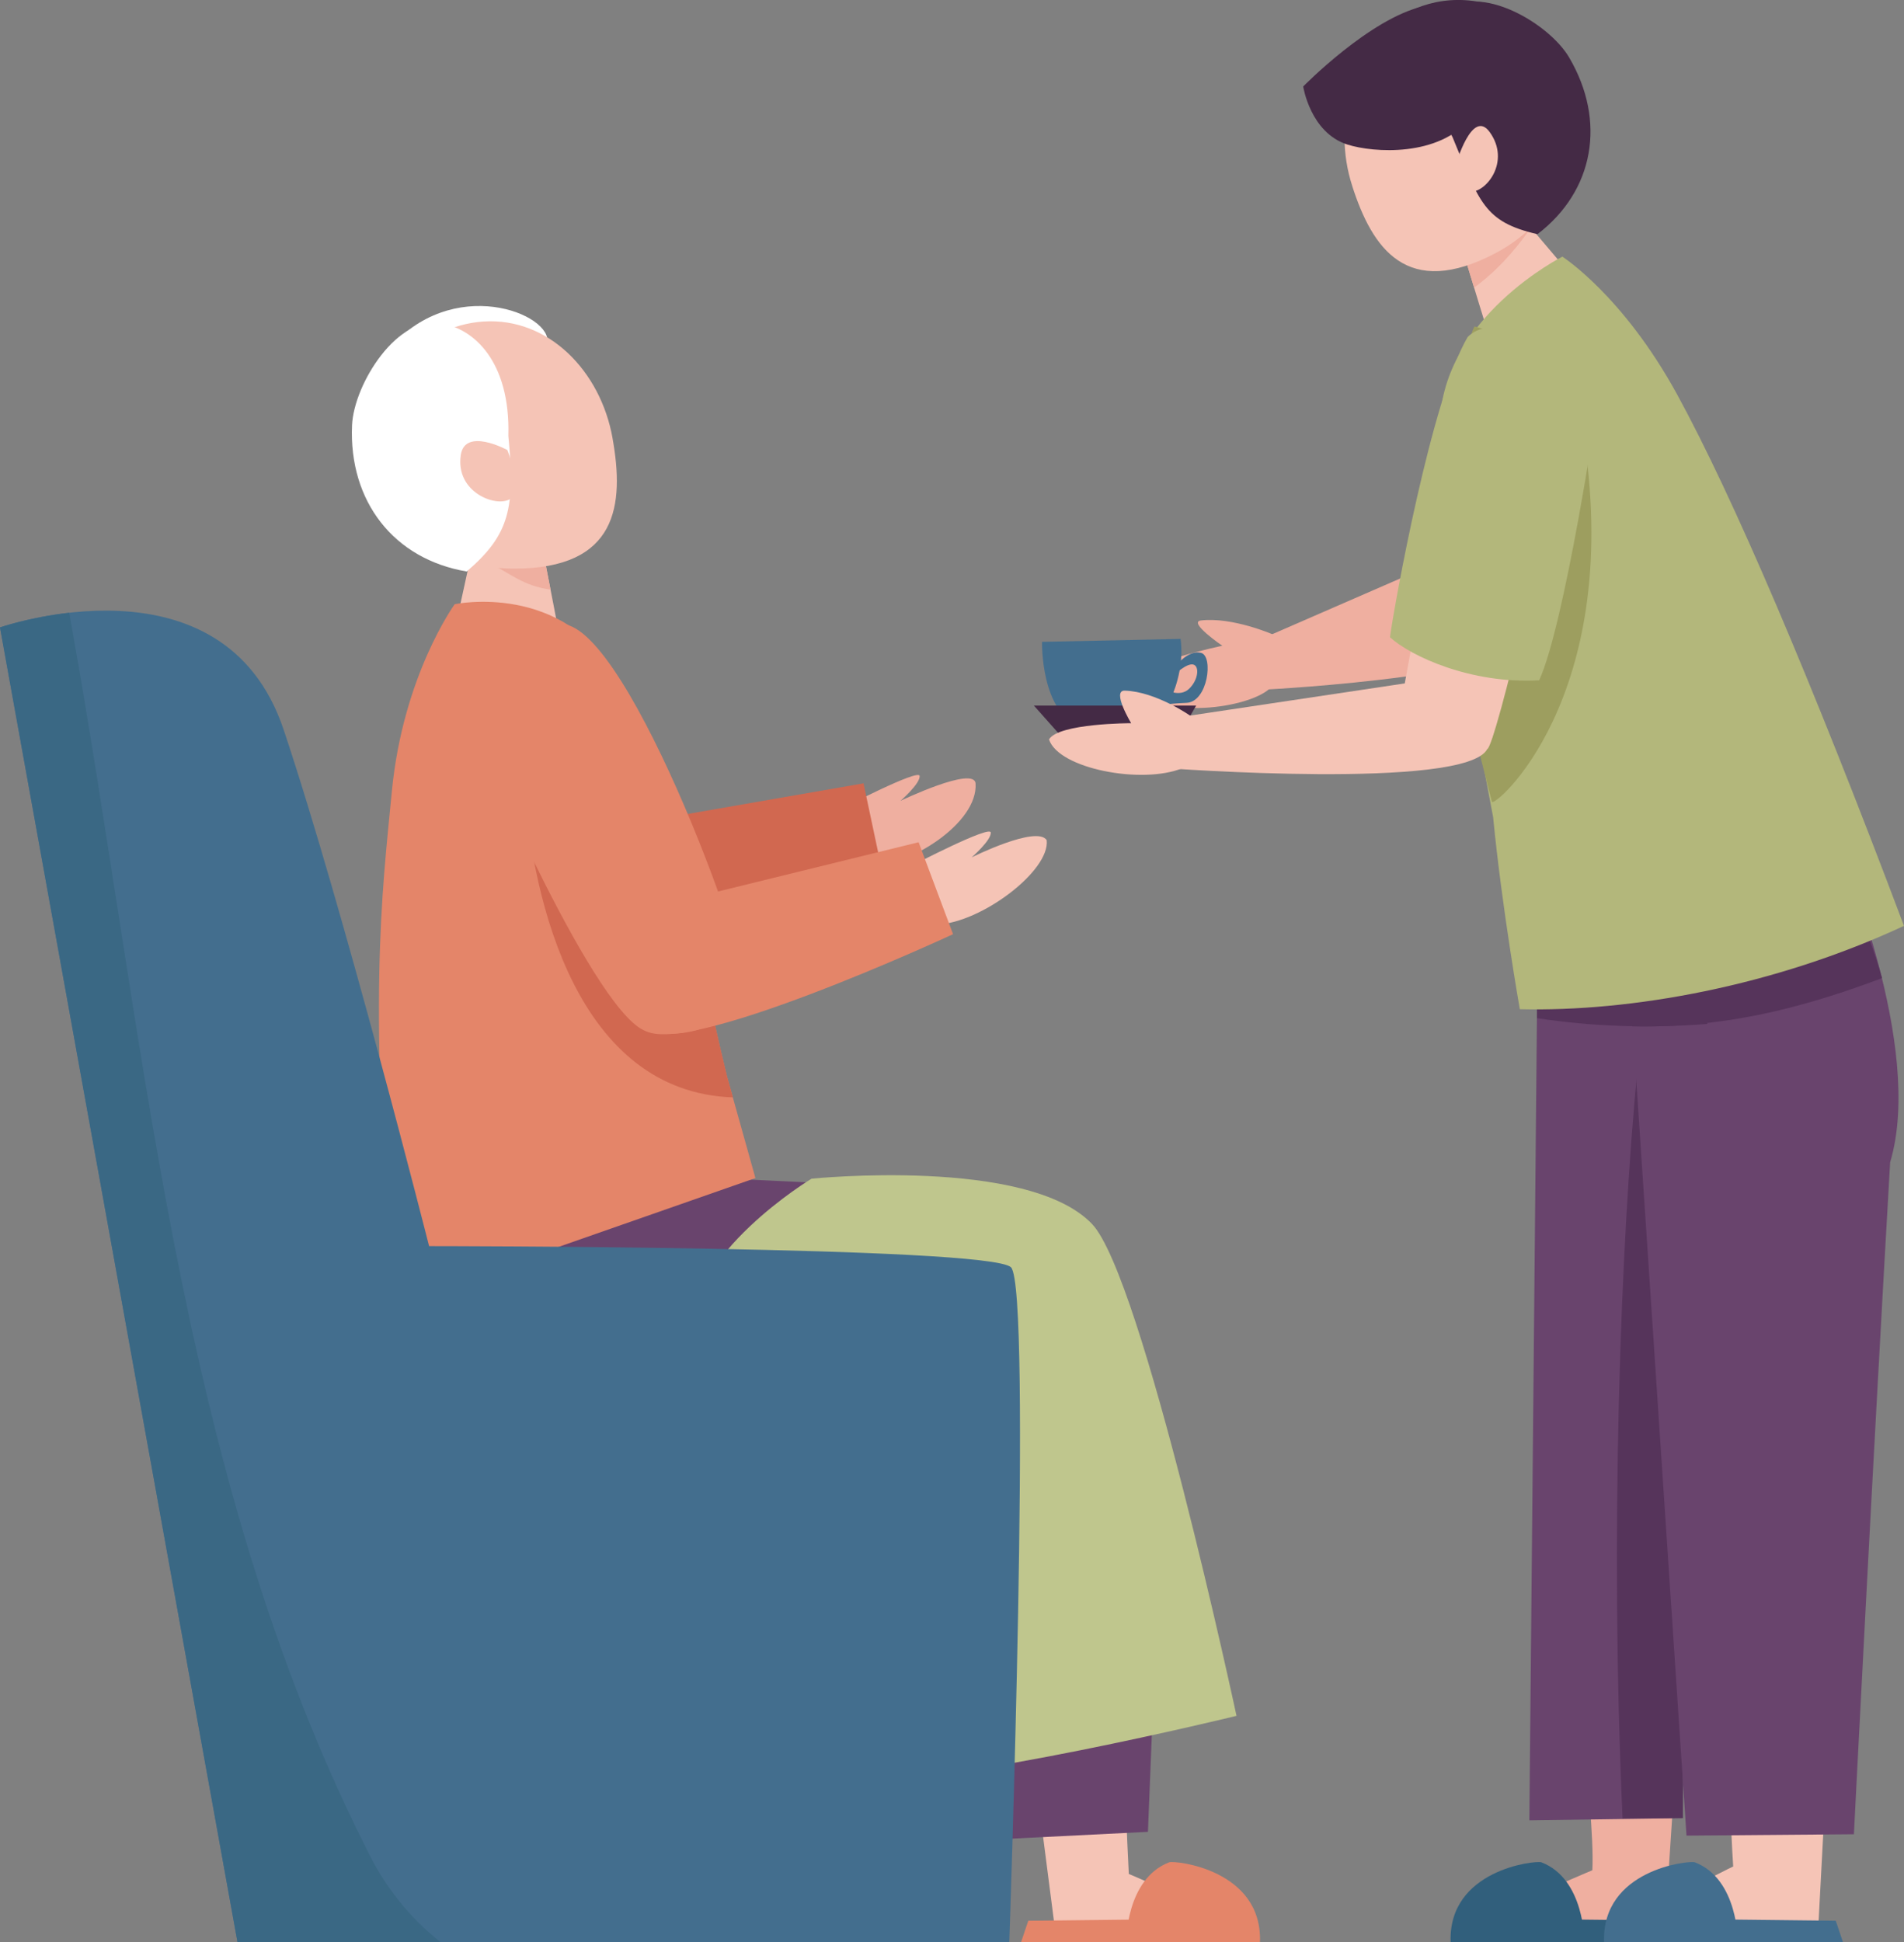 <svg fill="none" height="156" viewBox="0 0 153 156" width="153" xmlns="http://www.w3.org/2000/svg" xmlns:xlink="http://www.w3.org/1999/xlink"><rect x="0" y="0" width="153" height="156" fill="#808080" stroke="none"/><clipPath id="a"><path d="m0 0h153v156h-153z"/></clipPath><g clip-path="url(#a)"><path d="m127.471 141.987s.629 5.745.484 8.25c-.11.034-10.743 4.511-9.554 5.061 2.675.888 15.346.152 15.346.152l.807-12.245-7.083-1.21z" fill="#efafa0"/><path d="m127.318 156s.042-5.069-3.465-6.406c-.526-.152-7.482.609-7.286 6.406h10.742z" fill="#315f7c"/><path d="m135.183 154.291-12.917-.144v1.853h13.494z" fill="#315f7c"/><path d="m138.944 141.868s.136 5.221.331 8.065c-.11.033-9.74 4.806-8.543 5.356 2.675.889 15.346.152 15.346.152l.713-13.395-7.838-.178z" fill="#f5c4b6"/><path d="m139.65 156s.042-5.069-3.465-6.406c-.526-.152-7.482.609-7.286 6.406h10.743z" fill="#436e8e"/><path d="m147.515 154.291-12.917-.144v1.853h13.494z" fill="#436e8e"/><path d="m134.334 73.604s4.399 4.917 2.641 17.728c-1.758 12.812-1.749 54.716-1.749 54.716l-12.331.178.645-68.298 10.785-4.324z" fill="#69446d"/><path d="m130.385 146.082 4.841-.042s-.051-38.681 1.537-52.982c-1.392-2.302-3.371-6.964-5.189-7.1-1.341 13.844-2.225 37.157-1.189 60.115z" fill="#56345b"/><path d="m130.928 78.402 4.594 69.051 13.452-.11s1.529-30.1 2.913-53.98c2.811-9.41-4.153-25.04-3.643-24.312-6.709-9.664-17.996 5.484-17.308 9.351z" fill="#69446d"/><path d="m137.204 82.252c-.637-6.118-2.879-8.657-2.879-8.657l-10.785 4.324-.034 3.867c4.314.668 8.976.838 13.698.465z" fill="#56345b"/><path d="m151.234 78.563c-1.223-4.409-3.202-8.039-4.459-9.85-6.709-9.664-16.526 5.83-15.838 9.698l.22 4.037c7.16.135 13.274-1.32 20.077-3.876z" fill="#56345b"/><path d="m102.249 50.951s-3.236-1.405-5.741-1.109c-1.079.127 1.716 2.031 1.716 2.031s-6.573 1.362-7.134 2.767c1.155 3.334 9.095 2.403 10.955.66 2.573-2.395.204-4.35.204-4.35z" fill="#efafa0"/><path d="m94.539 53.422s.994-1.252 1.987-.973c.994.279.535 3.943-1.189 4.011s-2.064.22-2.064.22l.408-1.278s1.121.643 1.868-.068c.747-.711.858-1.828.331-1.955-.526-.118-1.486.804-1.486.804l.136-.762z" fill="#436e8e"/><path d="m83.735 51.568s-.136 5.754 3.168 6.846l5.512-.102c.62.085 2.93-3.385 2.454-6.99l-11.134.237z" fill="#436e8e"/><path d="m96.118 56.68h-13.036l1.97 2.217h9.792z" fill="#442a45"/><path d="m73.297 69.525s6.276-3.266 6.318-2.649c.051.618-1.537 1.997-1.537 1.997s5.214-2.598 6.03-1.388c.289 2.462-5.257 6.634-8.773 6.778-3.516.144-2.047-4.739-2.047-4.739z" fill="#f5c4b6"/><path d="m95.694 57.526s-2.785-1.972-5.308-2.048c-1.087-.034.509 2.615.509 2.615s-5.826 0-6.599 1.303c.764 2.361 7.473 3.639 10.726 2.31 3.261-1.329.662-4.18.662-4.18z" fill="#f5c4b6"/><path d="m67.582 64.981s6.276-3.266 6.318-2.649c.051.618-1.537 1.997-1.537 1.997s5.936-2.843 6.03-1.388c.204 3.182-5.257 6.634-8.773 6.778-3.516.144-2.047-4.739-2.047-4.739z" fill="#efafa0"/><path d="m90.343 141.987s.229 6.042.365 8.546c.11.034 9.893 4.215 8.705 4.765-2.675.888-14.556.296-14.556.296l-1.597-12.389 7.083-1.21z" fill="#f5c4b6"/><path d="m90.496 156s-.042-5.069 3.465-6.406c.527-.152 7.482.609 7.287 6.406h-10.743z" fill="#e48569"/><path d="m82.632 154.291 12.917-.144v1.853h-13.495z" fill="#e48569"/><path d="m92.992 128.574-.747 18.575-11.49.575-1.962-16.831z" fill="#69446d"/><path d="m69.128 95.182 5.045 18.093-28.203 2.47-5.002-21.908z" fill="#69446d"/><path d="m33.75 32.892s10.242-3.148 10.242-5.534-8.374-5.45-13.401 1.489c-5.028 6.939 3.168 4.045 3.168 4.045z" fill="#fff"/><path d="m44.118 67.325 25.273-4.4 1.486 7.015s-21.341 8.978-24.093 6.237c-2.752-2.742-2.675-8.851-2.675-8.851z" fill="#d16850"/><path d="m37.707 45.264-1.147 5.247s8.705 2.522 8.705 2.285c0-.237-1.529-8.014-1.529-8.014l-6.03.474z" fill="#f5c4b6"/><path d="m39.15 45.129c1.996 1.016 2.87 1.921 5.087 2.234-.28-1.422-.501-2.572-.501-2.572l-4.577.339z" fill="#efafa0"/><path d="m49.222 35.203c.951 5.331.442 10.493-7.957 10.476-5.8-.008-10.828-3.901-11.176-9.368-.34-5.466 3.592-10.163 8.79-10.485s9.384 3.977 10.344 9.376z" fill="#f5c4b6"/><path d="m35.516 26.004c2.505.389 5.503 2.987 5.333 9.004.56 5.822.102 7.938-3.346 10.899-5.843-.982-9.478-5.619-9.214-11.737.144-3.343 3.711-8.978 7.219-8.158z" fill="#fff"/><path d="m40.755 36.142s-3.397-1.845-3.728.415c-.442 2.987 2.828 4.223 3.949 3.537 1.121-.685-.212-3.952-.212-3.952z" fill="#f5c4b6"/><path d="m36.542 48.531s-4.153 5.704-5.053 15.029c-.815 8.437-1.945 17.051.187 41.22l29.027-10.147s-.62-2.226-2.293-8.191c-3.015-12.228-4.476-24.286-8.79-31.987-4.357-7.768-13.07-5.923-13.07-5.923z" fill="#e48569"/><path d="m49.622 54.454c-1.096-1.955-2.463-3.292-3.898-4.214-3.805 3.461-4.323 8.369-3.601 12.685.645 9.698 4.374 24.811 16.773 25.226-.153-.533-.306-1.1-.476-1.709-3.015-12.228-4.476-24.286-8.79-31.987z" fill="#d16850"/><path d="m65.214 94.683s17.384-1.777 22.539 3.639c4.059 4.265 11.609 39.51 11.609 39.51s-22.828 5.585-31.702 5.331c-2.293-15.994-11.805-26.224-12.195-35.744-.272-6.719 9.749-12.736 9.749-12.736z" fill="#bfc68d"/><path d="m0 50.401s17.945-6.27 22.794 8.217 11.686 41.482 11.686 41.482 45.053 0 46.76 1.701-.136 54.2-.136 54.2h-62.02z" fill="#436e8e"/><path d="m29.384 148.384c-15.269-30.421-17.63-64.854-23.821-99.16-3.219.364-5.563 1.176-5.563 1.176l19.082 105.599h16.297c-2.412-1.921-4.467-4.392-5.996-7.616z" fill="#3a6884"/><path d="m38.555 59.802s9.537 22.332 13.554 23.085c4.017.753 6.429-1.396 7.94-1.896 1.503-.499-8.628-28.814-14.327-30.752-4.391-1.252-7.533 6.321-7.159 9.571z" fill="#e48569"/><path d="m48.934 73.765 24.883-6.11 2.768 7.388s-22.216 10.315-24.976 7.574c-2.76-2.742-2.675-8.851-2.675-8.851z" fill="#e48569"/><path d="m120.847 6s-10.183 1.929-11.27-.118c-1.087-2.039 4.688-8.437 12.136-4.773 7.456 3.664-.866 4.891-.866 4.891z" fill="#442a45"/><path d="m121.314 42.641-19.151 8.335-.356 4.409s22.021-1.125 22.454-4.857-2.939-7.895-2.939-7.895z" fill="#efafa0"/><path d="m123.082 18.363 3.363 3.969s-6.301 6.084-6.403 5.881-2.327-7.54-2.327-7.54z" fill="#f5c4b6"/><path d="m122.921 18.431c-1.24 1.769-2.718 3.402-4.467 4.671-.408-1.345-.739-2.429-.739-2.429z" fill="#efafa0"/><path d="m108.661 14.944c1.605 4.993 4.39 9.165 11.566 5.365 4.951-2.623 7.491-8.217 5.3-13.049-2.192-4.832-7.686-7.066-12.281-5.001-4.594 2.065-6.216 7.633-4.585 12.676z" fill="#f5c4b6"/><path d="m116.21.897c-1.962 1.464-2.361 5.043.509 10.112 2.166 5.23 2.531 6.821 6.828 7.802 4.552-3.47 5.546-9.08 2.548-14.191-1.639-2.793-7.252-6-9.885-3.723z" fill="#442a45"/><path d="m116.983 13.243s1.308-4.595 2.726-2.632c1.707 2.369-.297 4.874-1.571 4.79-1.273-.085-1.155-2.166-1.155-2.166z" fill="#f5c4b6"/><path d="m125.552 20.622s4.849 3.089 9.206 11.043c4.509 8.242 10.776 22.899 18.241 42.709-10.462 4.866-21.97 6.914-30.87 6.694 0 0-1.435-8.107-2.148-15.443-2.047-10.874-4.476-23.017-4.28-31.547.195-8.606 9.851-13.463 9.851-13.463z" fill="#b3b77b"/><path d="m115.591 39.688c.051-2.158 2.089-12.025 2.896-13.463 4.824 1.244 7.499 5.213 8.832 9.224 3.049 20.707-7.312 29.55-7.439 28.949-2.973-11.813-4.484-16.18-4.289-24.71z" fill="#9d9e5f"/><path d="m119.116 53.963-25.647 3.842.136 3.893s24.186 1.811 25.91-1.532c1.724-3.343-.399-6.194-.399-6.194z" fill="#f5c4b6"/><path d="m116.27 36.015c.034.262-3.686 20.521-3.686 20.521l6.93 3.622c.594 0 5.681-20.961 4.925-23-.67-1.811-8.246-1.786-8.169-1.142z" fill="#f5c4b6"/><path d="m128.322 32.774s-2.574 17.331-4.637 21.875c-5.52.313-10.353-1.963-11.992-3.461.349-2.581 3.355-19.268 6.251-24.126 2.947-2.818 9.308 2.987 10.378 5.712z" fill="#b3b77b"/><path d="m108.271 11.61c2.123.677 7.371 1.007 9.902-2.124 2.53-3.139-1.351-9.528-3.805-8.978-4.289.965-9.647 6.44-9.647 6.44s.569 3.715 3.55 4.663z" fill="#442a45"/></g></svg>